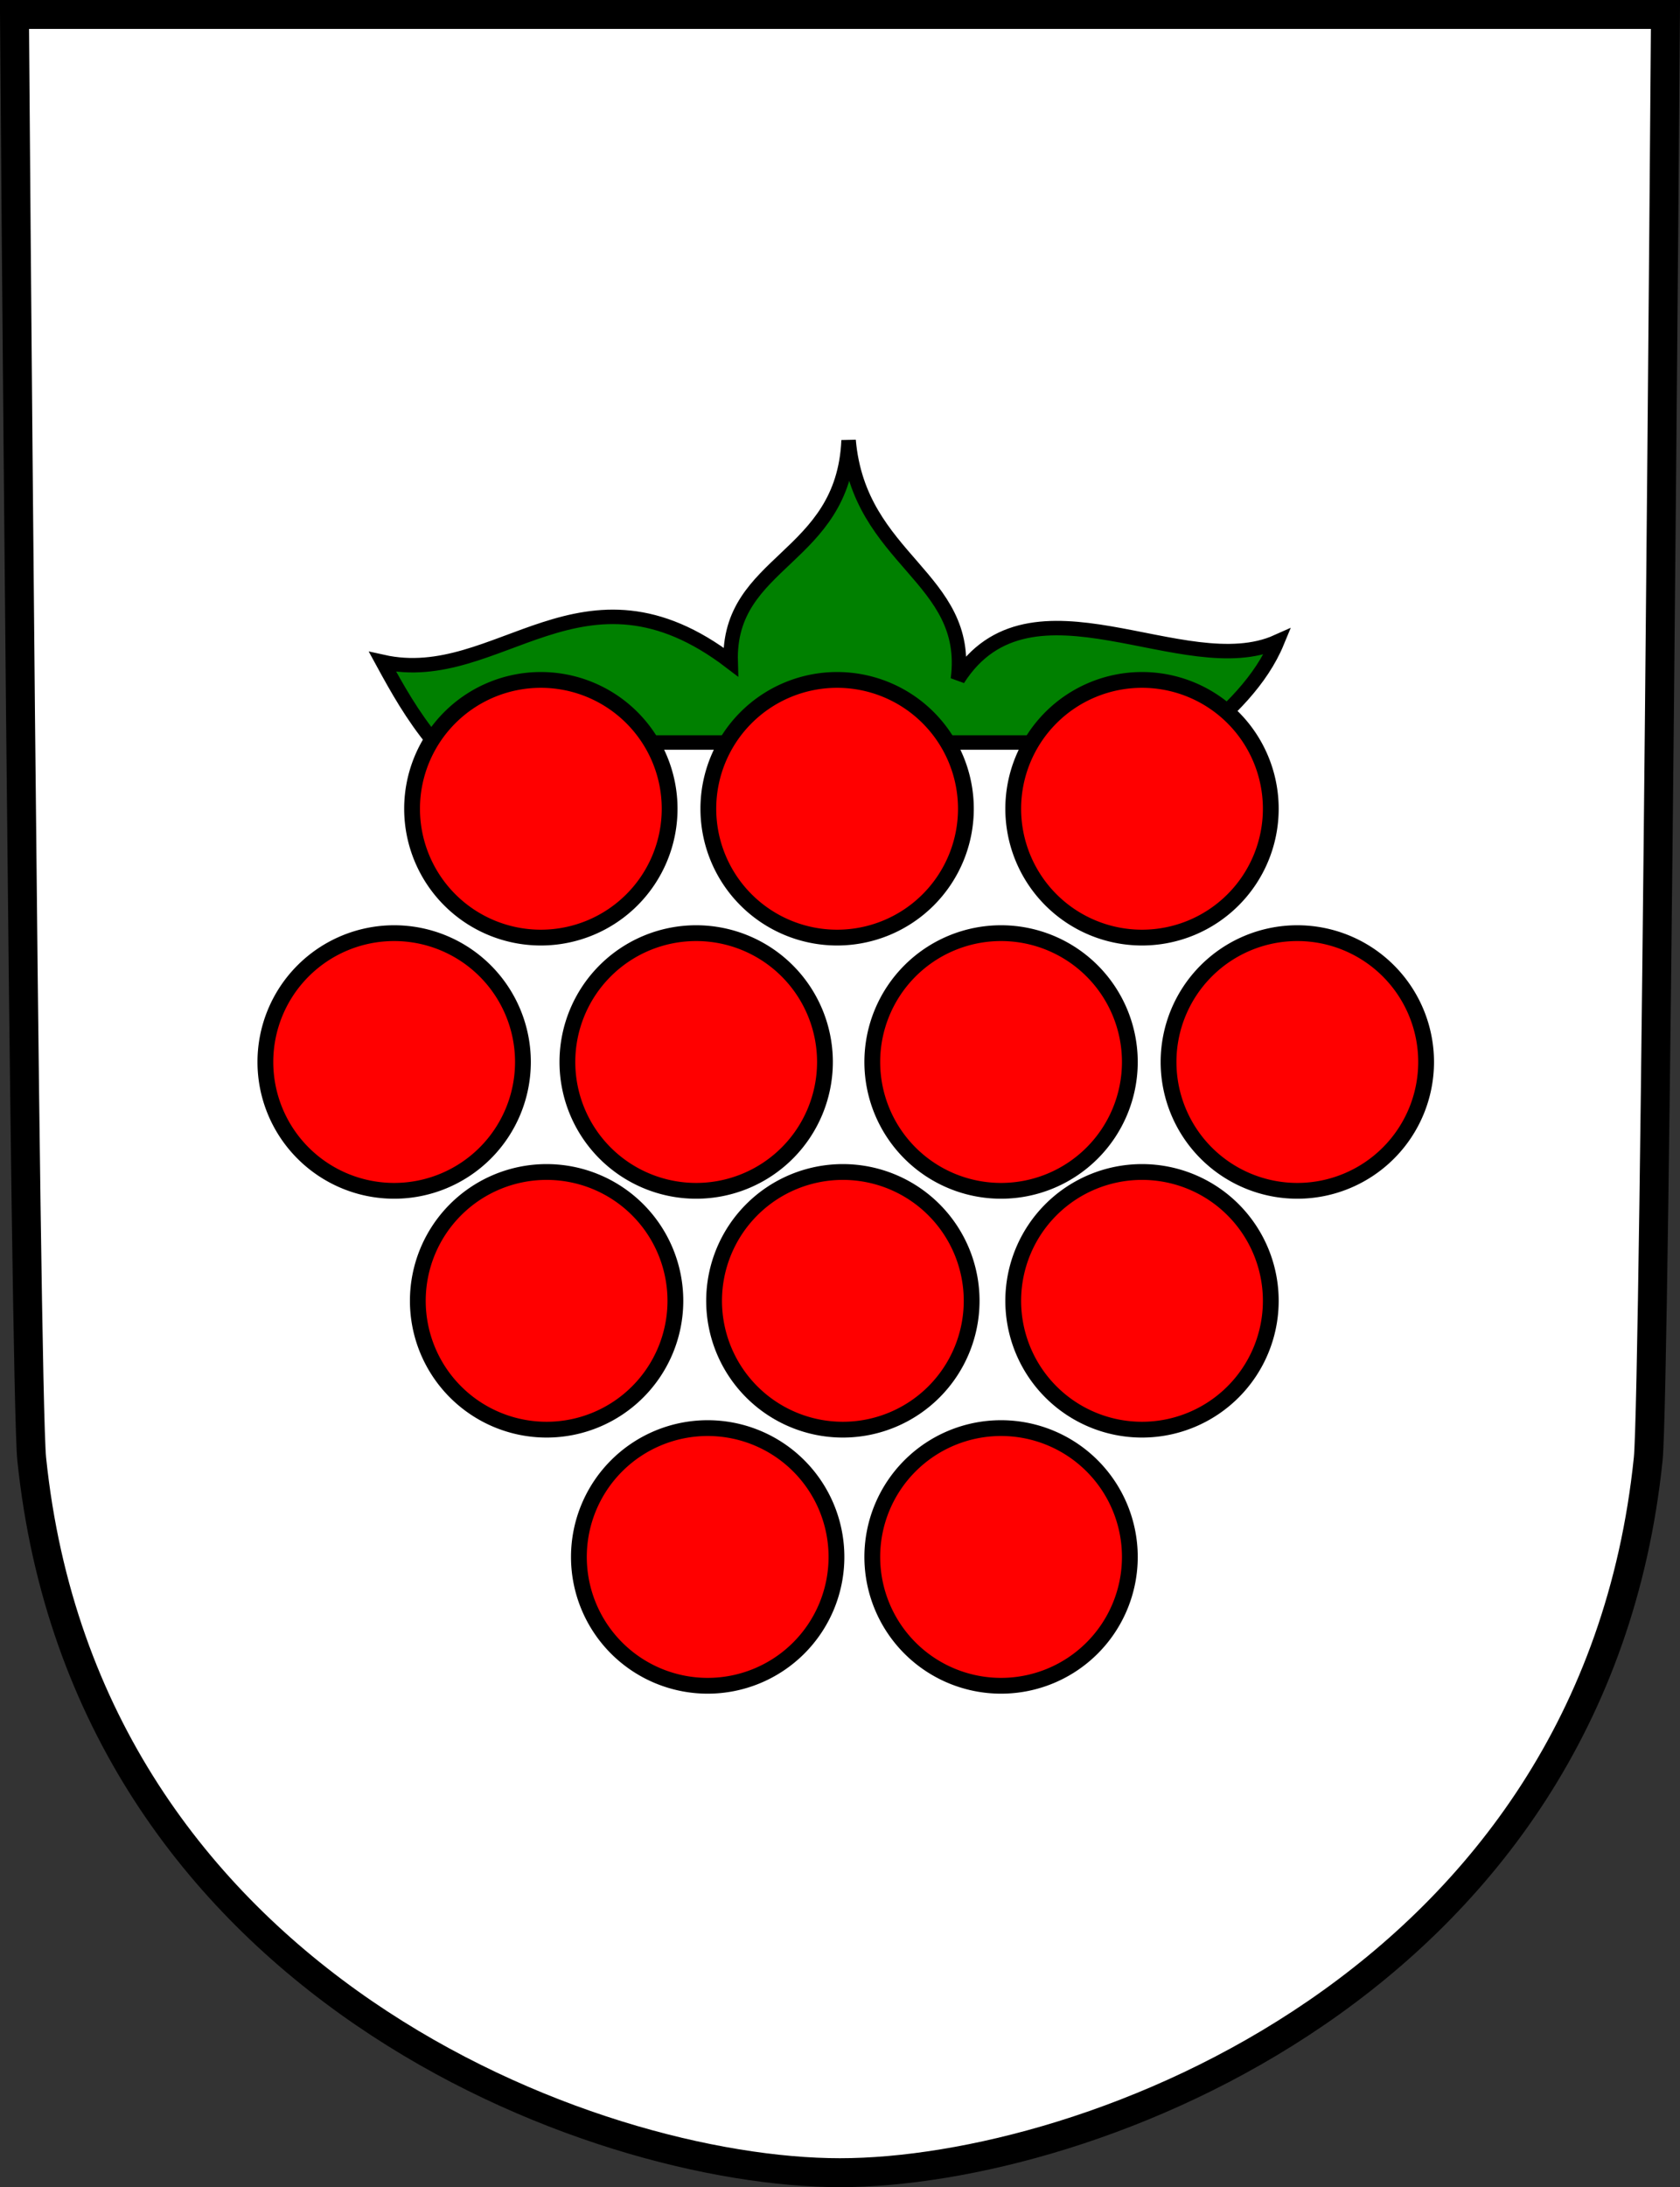 <?xml version="1.0" encoding="UTF-8" standalone="no"?>
<!-- Created with Inkscape (http://www.inkscape.org/) -->
<svg
   xmlns:dc="http://purl.org/dc/elements/1.1/"
   xmlns:cc="http://web.resource.org/cc/"
   xmlns:rdf="http://www.w3.org/1999/02/22-rdf-syntax-ns#"
   xmlns:svg="http://www.w3.org/2000/svg"
   xmlns="http://www.w3.org/2000/svg"
   xmlns:sodipodi="http://sodipodi.sourceforge.net/DTD/sodipodi-0.dtd"
   xmlns:inkscape="http://www.inkscape.org/namespaces/inkscape"
   id="svg2"
   sodipodi:version="0.32"
   inkscape:version="0.44.1"
   width="404.826"
   height="526.817"
   version="1.0"
   sodipodi:docbase="E:\Temp\Wiki\CoA"
   sodipodi:docname="Malenovice (FM) CoA.svg">
  <rect width="100%" height="100%" fill="#333333" stroke="none"/>
  <defs
     id="defs5" />
  <sodipodi:namedview
     inkscape:window-height="715"
     inkscape:window-width="1024"
     inkscape:pageshadow="2"
     inkscape:pageopacity="0.0"
     guidetolerance="10.0"
     gridtolerance="10.0"
     objecttolerance="10.0"
     borderopacity="1.0"
     bordercolor="#666666"
     pagecolor="#ffffff"
     id="base"
     inkscape:zoom="1"
     inkscape:cx="231.5"
     inkscape:cy="318.44954"
     inkscape:window-x="-4"
     inkscape:window-y="-4"
     inkscape:current-layer="svg2" />
  <g
     id="g3680"
     transform="matrix(0.871,0,0,0.871,0.712,4.87)">
    <path
       sodipodi:nodetypes="csccsz"
       d="M 231.565,595.225 C 299.8,595.225 440.181,543.174 455.172,397.878 C 457.092,379.276 459.947,-1.592 459.947,-1.592 L 3.183,-1.592 C 3.183,-1.592 6.038,379.276 7.958,397.878 C 22.949,543.174 163.33,595.225 231.565,595.225 z "
       style="fill:black;fill-rule:evenodd;stroke:black;stroke-width:1px;stroke-linecap:butt;stroke-linejoin:miter;stroke-opacity:1"
       id="path2786" />
    <path
       id="path2793"
       style="fill:white;fill-rule:evenodd;stroke:black;stroke-width:8;stroke-linecap:butt;stroke-linejoin:miter;stroke-miterlimit:4;stroke-dasharray:none;stroke-opacity:1"
       d="M 231.565,595.225 C 299.8,595.225 440.181,543.174 455.172,397.878 C 457.092,379.276 459.947,-1.592 459.947,-1.592 L 3.183,-1.592 C 3.183,-1.592 6.038,379.276 7.958,397.878 C 22.949,543.174 163.33,595.225 231.565,595.225 z "
       sodipodi:nodetypes="csccsz" />
    <path
       sodipodi:nodetypes="cccccccc"
       id="path1873"
       d="M 105.04,177.454 C 137.135,184.615 160.28,146.126 201.326,177.454 C 200.462,149.203 232.516,149.264 233.952,116.18 C 236.861,149.465 267.918,153.977 264.191,182.228 C 284.29,150.749 326.829,183.404 352.52,171.883 C 348.189,182.376 339.316,191.355 328.647,199.735 L 119.363,199.735 C 113.236,192.308 109.086,184.881 105.04,177.454 z "
       style="fill:green;fill-rule:evenodd;stroke:black;stroke-width:4;stroke-linecap:butt;stroke-linejoin:miter;stroke-miterlimit:4;stroke-dasharray:none;stroke-opacity:1" />
    <path
       transform="matrix(1.092,0,0,1.092,59.309,-68.702)"
       d="M 114.589 262.599 A 32.626 32.626 0 1 1  49.337,262.599 A 32.626 32.626 0 1 1  114.589 262.599 z"
       sodipodi:ry="32.625996"
       sodipodi:rx="32.625996"
       sodipodi:cy="262.59946"
       sodipodi:cx="81.962868"
       id="path1875"
       style="opacity:1;fill:red;fill-opacity:1;stroke:black;stroke-width:4;stroke-linecap:round;stroke-linejoin:miter;stroke-miterlimit:4;stroke-dasharray:none;stroke-dashoffset:0;stroke-opacity:1"
       sodipodi:type="arc" />
    <path
       sodipodi:type="arc"
       style="opacity:1;fill:red;fill-opacity:1;stroke:black;stroke-width:4;stroke-linecap:round;stroke-linejoin:miter;stroke-miterlimit:4;stroke-dasharray:none;stroke-dashoffset:0;stroke-opacity:1"
       id="path2764"
       sodipodi:cx="81.962868"
       sodipodi:cy="262.59946"
       sodipodi:rx="32.625996"
       sodipodi:ry="32.625996"
       d="M 114.589 262.599 A 32.626 32.626 0 1 1  49.337,262.599 A 32.626 32.626 0 1 1  114.589 262.599 z"
       transform="matrix(1.092,0,0,1.092,141.272,-68.702)" />
    <path
       transform="matrix(1.092,0,0,1.092,225.622,-68.702)"
       d="M 114.589 262.599 A 32.626 32.626 0 1 1  49.337,262.599 A 32.626 32.626 0 1 1  114.589 262.599 z"
       sodipodi:ry="32.625996"
       sodipodi:rx="32.625996"
       sodipodi:cy="262.59946"
       sodipodi:cx="81.962868"
       id="path2766"
       style="opacity:1;fill:red;fill-opacity:1;stroke:black;stroke-width:4;stroke-linecap:round;stroke-linejoin:miter;stroke-miterlimit:4;stroke-dasharray:none;stroke-dashoffset:0;stroke-opacity:1"
       sodipodi:type="arc" />
    <path
       sodipodi:type="arc"
       style="opacity:1;fill:red;fill-opacity:1;stroke:black;stroke-width:4;stroke-linecap:round;stroke-linejoin:miter;stroke-miterlimit:4;stroke-dasharray:none;stroke-dashoffset:0;stroke-opacity:1"
       id="path2768"
       sodipodi:cx="81.962868"
       sodipodi:cy="262.59946"
       sodipodi:rx="32.625996"
       sodipodi:ry="32.625996"
       d="M 114.589 262.599 A 32.626 32.626 0 1 1  49.337,262.599 A 32.626 32.626 0 1 1  114.589 262.599 z"
       transform="matrix(1.092,0,0,1.092,225.622,67.372)" />
    <path
       transform="matrix(1.092,0,0,1.092,142.863,67.372)"
       d="M 114.589 262.599 A 32.626 32.626 0 1 1  49.337,262.599 A 32.626 32.626 0 1 1  114.589 262.599 z"
       sodipodi:ry="32.625996"
       sodipodi:rx="32.625996"
       sodipodi:cy="262.59946"
       sodipodi:cx="81.962868"
       id="path2770"
       style="opacity:1;fill:red;fill-opacity:1;stroke:black;stroke-width:4;stroke-linecap:round;stroke-linejoin:miter;stroke-miterlimit:4;stroke-dasharray:none;stroke-dashoffset:0;stroke-opacity:1"
       sodipodi:type="arc" />
    <path
       sodipodi:type="arc"
       style="opacity:1;fill:red;fill-opacity:1;stroke:black;stroke-width:4;stroke-linecap:round;stroke-linejoin:miter;stroke-miterlimit:4;stroke-dasharray:none;stroke-dashoffset:0;stroke-opacity:1"
       id="path2772"
       sodipodi:cx="81.962868"
       sodipodi:cy="262.59946"
       sodipodi:rx="32.625996"
       sodipodi:ry="32.625996"
       d="M 114.589 262.599 A 32.626 32.626 0 1 1  49.337,262.599 A 32.626 32.626 0 1 1  114.589 262.599 z"
       transform="matrix(1.092,0,0,1.092,60.9,67.372)" />
    <path
       transform="matrix(1.092,0,0,1.092,18.725,1.325)"
       d="M 114.589 262.599 A 32.626 32.626 0 1 1  49.337,262.599 A 32.626 32.626 0 1 1  114.589 262.599 z"
       sodipodi:ry="32.625996"
       sodipodi:rx="32.625996"
       sodipodi:cy="262.59946"
       sodipodi:cx="81.962868"
       id="path2774"
       style="opacity:1;fill:red;fill-opacity:1;stroke:black;stroke-width:4;stroke-linecap:round;stroke-linejoin:miter;stroke-miterlimit:4;stroke-dasharray:none;stroke-dashoffset:0;stroke-opacity:1"
       sodipodi:type="arc" />
    <path
       sodipodi:type="arc"
       style="opacity:1;fill:red;fill-opacity:1;stroke:black;stroke-width:4;stroke-linecap:round;stroke-linejoin:miter;stroke-miterlimit:4;stroke-dasharray:none;stroke-dashoffset:0;stroke-opacity:1"
       id="path2776"
       sodipodi:cx="81.962868"
       sodipodi:cy="262.59946"
       sodipodi:rx="32.625996"
       sodipodi:ry="32.625996"
       d="M 114.589 262.599 A 32.626 32.626 0 1 1  49.337,262.599 A 32.626 32.626 0 1 1  114.589 262.599 z"
       transform="matrix(1.092,0,0,1.092,102.28,1.325)" />
    <path
       transform="matrix(1.092,0,0,1.092,186.63,1.325)"
       d="M 114.589 262.599 A 32.626 32.626 0 1 1  49.337,262.599 A 32.626 32.626 0 1 1  114.589 262.599 z"
       sodipodi:ry="32.625996"
       sodipodi:rx="32.625996"
       sodipodi:cy="262.59946"
       sodipodi:cx="81.962868"
       id="path2778"
       style="opacity:1;fill:red;fill-opacity:1;stroke:black;stroke-width:4;stroke-linecap:round;stroke-linejoin:miter;stroke-miterlimit:4;stroke-dasharray:none;stroke-dashoffset:0;stroke-opacity:1"
       sodipodi:type="arc" />
    <path
       sodipodi:type="arc"
       style="opacity:1;fill:red;fill-opacity:1;stroke:black;stroke-width:4;stroke-linecap:round;stroke-linejoin:miter;stroke-miterlimit:4;stroke-dasharray:none;stroke-dashoffset:0;stroke-opacity:1"
       id="path2780"
       sodipodi:cx="81.962868"
       sodipodi:cy="262.59946"
       sodipodi:rx="32.625996"
       sodipodi:ry="32.625996"
       d="M 114.589 262.599 A 32.626 32.626 0 1 1  49.337,262.599 A 32.626 32.626 0 1 1  114.589 262.599 z"
       transform="matrix(1.092,0,0,1.092,268.593,1.325)" />
    <path
       transform="matrix(1.092,0,0,1.092,186.63,138.195)"
       d="M 114.589 262.599 A 32.626 32.626 0 1 1  49.337,262.599 A 32.626 32.626 0 1 1  114.589 262.599 z"
       sodipodi:ry="32.625996"
       sodipodi:rx="32.625996"
       sodipodi:cy="262.59946"
       sodipodi:cx="81.962868"
       id="path2782"
       style="opacity:1;fill:red;fill-opacity:1;stroke:black;stroke-width:4;stroke-linecap:round;stroke-linejoin:miter;stroke-miterlimit:4;stroke-dasharray:none;stroke-dashoffset:0;stroke-opacity:1"
       sodipodi:type="arc" />
    <path
       sodipodi:type="arc"
       style="opacity:1;fill:red;fill-opacity:1;stroke:black;stroke-width:4;stroke-linecap:round;stroke-linejoin:miter;stroke-miterlimit:4;stroke-dasharray:none;stroke-dashoffset:0;stroke-opacity:1"
       id="path2784"
       sodipodi:cx="81.962868"
       sodipodi:cy="262.59946"
       sodipodi:rx="32.625996"
       sodipodi:ry="32.625996"
       d="M 114.589 262.599 A 32.626 32.626 0 1 1  49.337,262.599 A 32.626 32.626 0 1 1  114.589 262.599 z"
       transform="matrix(1.092,0,0,1.092,105.463,138.195)" />
  </g>
</svg>
